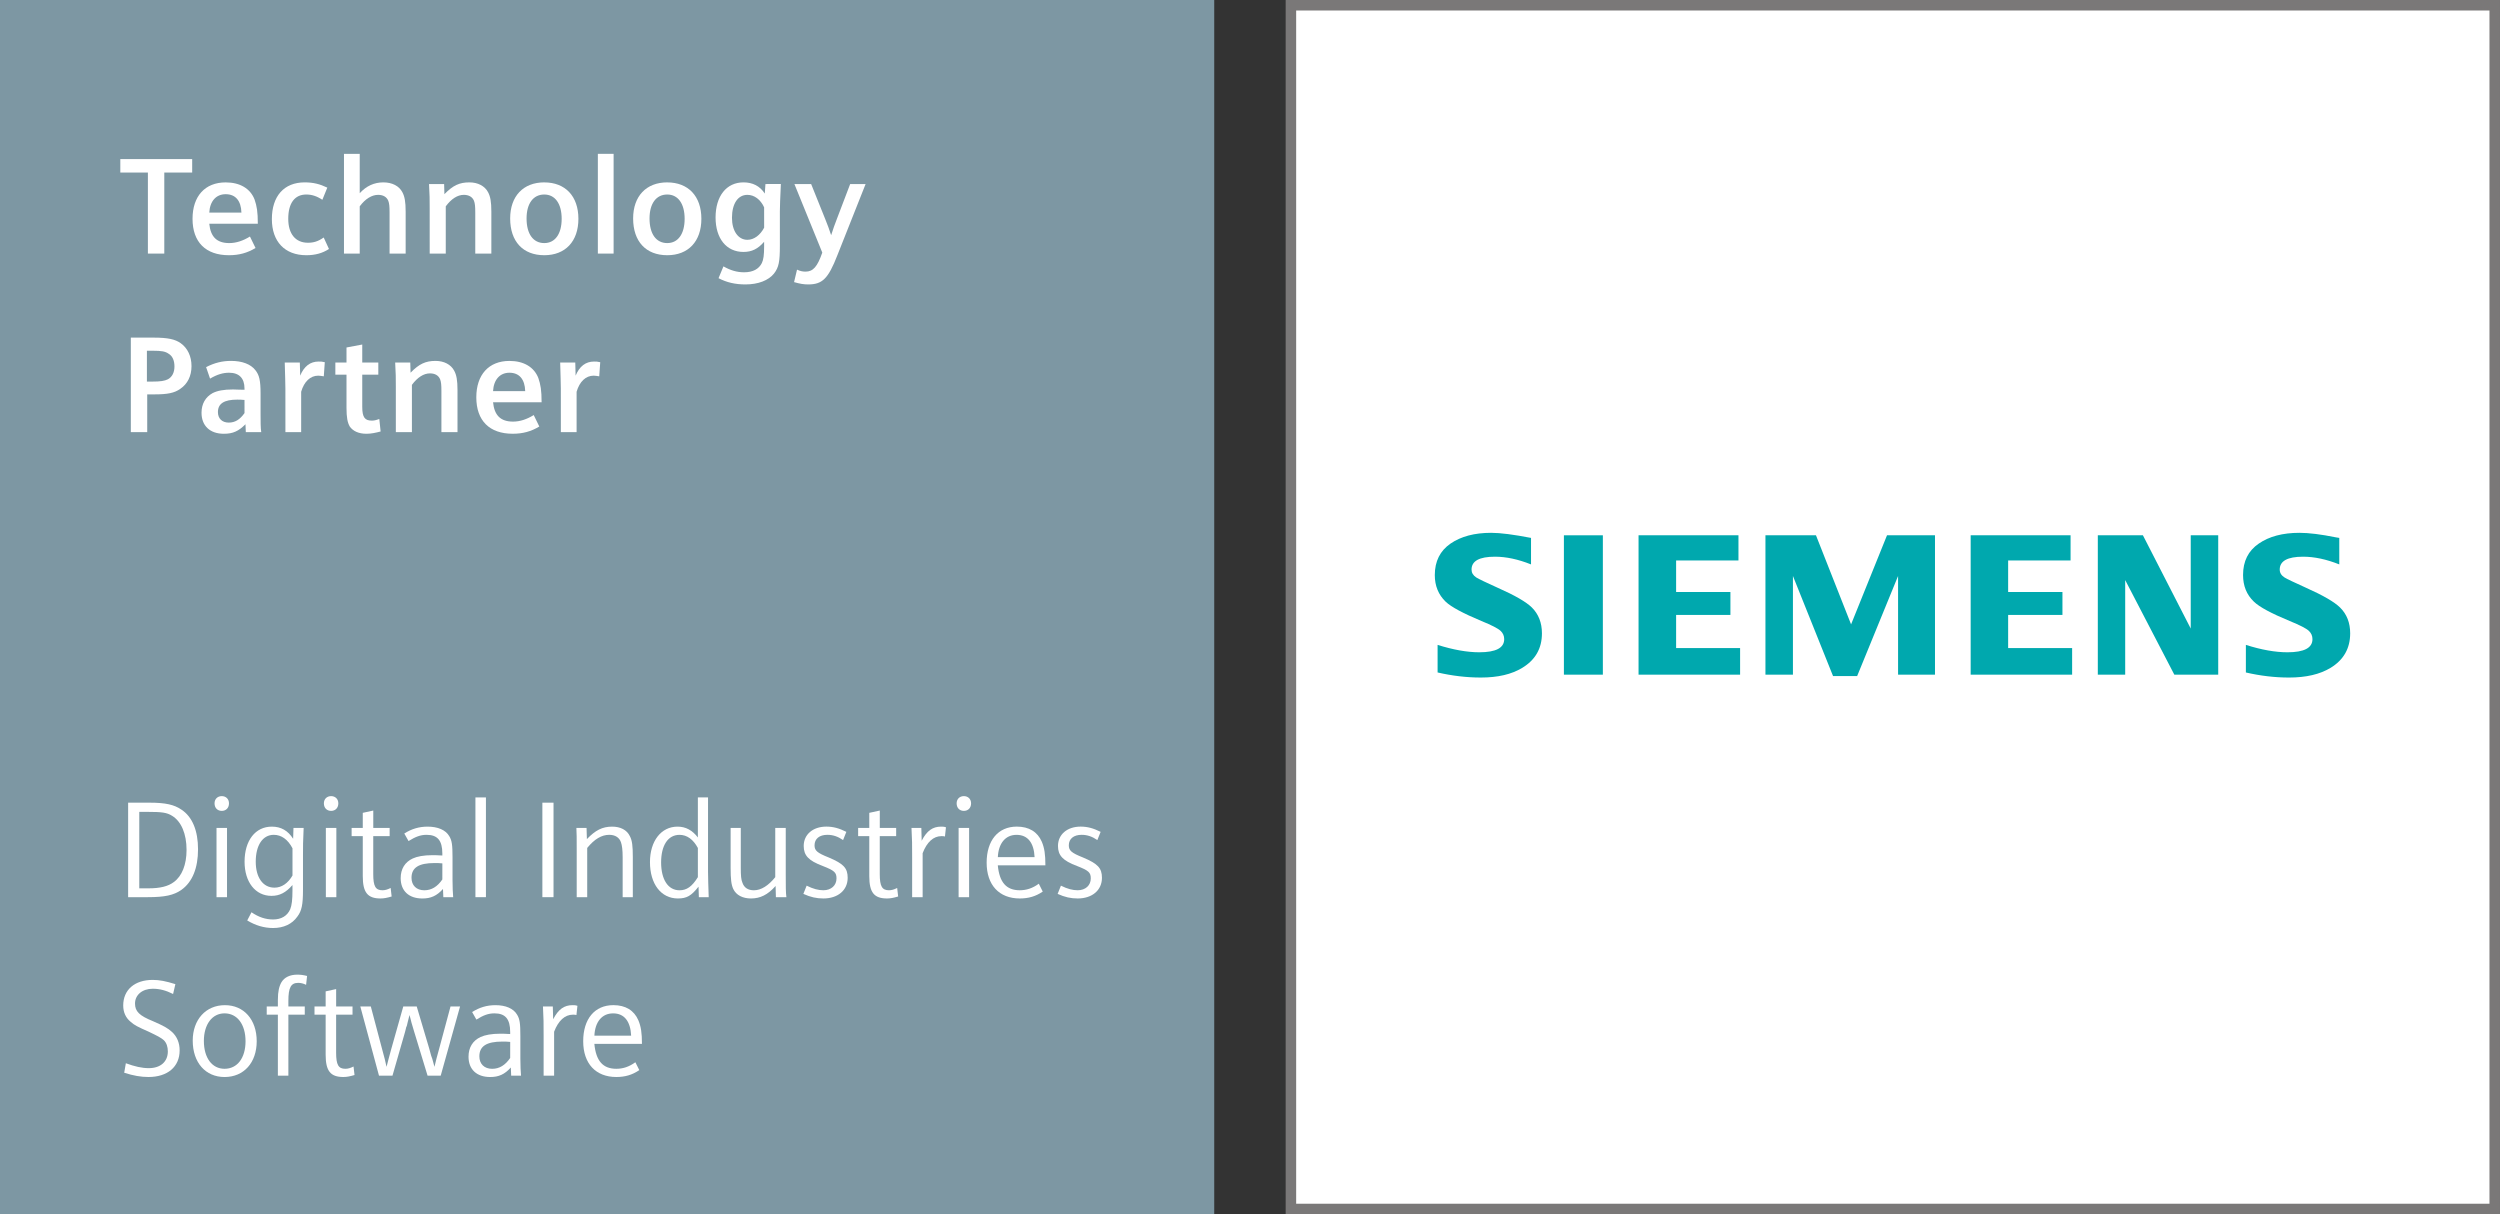 <?xml version="1.0" encoding="UTF-8" standalone="no"?>
<svg
   width="119.055pt"
   height="57.824pt"
   viewBox="0 0 119.055 57.824"
   version="1.2"
   id="svg333"
   xmlns:xlink="http://www.w3.org/1999/xlink"
   xmlns="http://www.w3.org/2000/svg"
   xmlns:svg="http://www.w3.org/2000/svg">
  <rect x="0" y="0" width="119.055" height="57.824" fill="#333333" stroke="none"/>
  <defs
     id="defs148">
    <g
       id="g104">
      <symbol
         overflow="visible"
         id="glyph0-0">
        <path
           style="stroke:none"
           d=""
           id="path2" />
      </symbol>
      <symbol
         overflow="visible"
         id="glyph0-1">
        <path
           style="stroke:none"
           d="M 1.375,0 H 2.156 V -3.859 H 3.484 V -4.5 H 0.062 v 0.641 H 1.375 Z m 0,0"
           id="path5" />
      </symbol>
      <symbol
         overflow="visible"
         id="glyph0-2">
        <path
           style="stroke:none"
           d="m 3.406,-1.422 c 0,-0.562 -0.047,-0.844 -0.156,-1.156 -0.203,-0.516 -0.688,-0.812 -1.375,-0.812 -0.984,0 -1.578,0.656 -1.578,1.734 0,1.109 0.625,1.734 1.734,1.734 0.484,0 0.875,-0.109 1.266,-0.344 L 3.031,-0.812 C 2.703,-0.609 2.375,-0.5 2.047,-0.5 1.453,-0.5 1.156,-0.797 1.094,-1.422 Z m -2.312,-0.531 C 1.125,-2.5 1.422,-2.828 1.875,-2.828 c 0.469,0 0.734,0.312 0.75,0.875 z m 0,0"
           id="path8" />
      </symbol>
      <symbol
         overflow="visible"
         id="glyph0-3">
        <path
           style="stroke:none"
           d="m 2.766,-0.766 c -0.266,0.188 -0.484,0.25 -0.75,0.25 -0.594,0 -0.938,-0.422 -0.938,-1.141 0,-0.75 0.312,-1.156 0.859,-1.156 0.266,0 0.5,0.078 0.766,0.25 L 2.938,-3.141 c -0.359,-0.172 -0.672,-0.25 -1.078,-0.25 -0.984,0 -1.562,0.656 -1.562,1.75 0,1.062 0.609,1.719 1.641,1.719 0.422,0 0.766,-0.094 1.078,-0.297 z m 0,0"
           id="path11" />
      </symbol>
      <symbol
         overflow="visible"
         id="glyph0-4">
        <path
           style="stroke:none"
           d="m 0.547,0 h 0.75 v -2.25 c 0.266,-0.359 0.578,-0.547 0.875,-0.547 0.234,0 0.406,0.094 0.484,0.281 0.047,0.125 0.062,0.266 0.062,0.562 V 0 h 0.766 v -2 c 0,-0.469 -0.047,-0.719 -0.156,-0.922 -0.156,-0.297 -0.484,-0.469 -0.906,-0.469 -0.438,0 -0.812,0.172 -1.125,0.516 V -4.75 h -0.75 z m 0,0"
           id="path14" />
      </symbol>
      <symbol
         overflow="visible"
         id="glyph0-5">
        <path
           style="stroke:none"
           d="M 0.547,0 H 1.312 v -2.25 c 0.266,-0.359 0.562,-0.547 0.859,-0.547 0.234,0 0.406,0.094 0.484,0.281 0.047,0.125 0.062,0.266 0.062,0.562 V 0 h 0.766 v -2 c 0,-0.469 -0.047,-0.719 -0.156,-0.922 -0.156,-0.297 -0.484,-0.469 -0.891,-0.469 -0.469,0 -0.781,0.141 -1.188,0.562 L 1.234,-3.312 h -0.719 c 0.031,0.531 0.031,0.719 0.031,1.156 z m 0,0"
           id="path17" />
      </symbol>
      <symbol
         overflow="visible"
         id="glyph0-6">
        <path
           style="stroke:none"
           d="m 1.922,-3.391 c -1,0 -1.625,0.656 -1.625,1.719 0,1.094 0.609,1.75 1.625,1.75 1,0 1.625,-0.656 1.625,-1.734 0,-1.078 -0.625,-1.734 -1.625,-1.734 z m 0,0.578 C 2.438,-2.812 2.75,-2.375 2.75,-1.656 2.75,-0.938 2.438,-0.5 1.922,-0.5 c -0.531,0 -0.844,-0.438 -0.844,-1.172 0,-0.703 0.312,-1.141 0.844,-1.141 z m 0,0"
           id="path20" />
      </symbol>
      <symbol
         overflow="visible"
         id="glyph0-7">
        <path
           style="stroke:none"
           d="m 0.547,0 h 0.75 v -4.75 h -0.75 z m 0,0"
           id="path23" />
      </symbol>
      <symbol
         overflow="visible"
         id="glyph0-8">
        <path
           style="stroke:none"
           d="m 2.672,-3.312 -0.031,0.453 C 2.406,-3.219 2.062,-3.391 1.625,-3.391 c -0.812,0 -1.328,0.656 -1.328,1.672 0,1 0.516,1.641 1.328,1.641 0.391,0 0.688,-0.141 0.984,-0.484 v 0.234 c 0,0.391 -0.031,0.625 -0.109,0.781 -0.141,0.281 -0.422,0.438 -0.844,0.438 C 1.312,0.891 1,0.797 0.672,0.609 L 0.438,1.172 C 0.828,1.375 1.234,1.469 1.719,1.469 2.328,1.469 2.812,1.281 3.078,0.953 3.312,0.656 3.359,0.375 3.359,-0.375 v -1.641 c 0,-0.344 0.016,-0.5 0.047,-1.297 z m -0.062,2.078 C 2.422,-0.875 2.125,-0.656 1.812,-0.656 c -0.438,0 -0.734,-0.422 -0.734,-1.047 0,-0.672 0.281,-1.094 0.734,-1.094 0.328,0 0.625,0.219 0.797,0.594 z m 0,0"
           id="path26" />
      </symbol>
      <symbol
         overflow="visible"
         id="glyph0-9">
        <path
           style="stroke:none"
           d="M 1.375,-0.047 C 1.141,0.625 0.938,0.859 0.578,0.859 c -0.125,0 -0.234,-0.016 -0.406,-0.094 L 0.031,1.359 C 0.312,1.438 0.484,1.469 0.703,1.469 1.375,1.469 1.656,1.203 2.094,0.078 L 3.438,-3.312 H 2.703 l -0.625,1.641 C 1.938,-1.297 1.922,-1.266 1.797,-0.875 1.688,-1.188 1.641,-1.344 1.516,-1.641 L 0.844,-3.312 H 0.047 Z m 0,0"
           id="path29" />
      </symbol>
      <symbol
         overflow="visible"
         id="glyph0-10">
        <path
           style="stroke:none"
           d=""
           id="path32" />
      </symbol>
      <symbol
         overflow="visible"
         id="glyph0-11">
        <path
           style="stroke:none"
           d="m 0.562,0 h 0.781 v -1.797 h 0.359 c 0.594,0 0.938,-0.062 1.219,-0.266 0.344,-0.234 0.531,-0.609 0.531,-1.078 C 3.453,-3.609 3.266,-4 2.938,-4.234 2.672,-4.422 2.328,-4.5 1.641,-4.5 H 0.562 Z M 1.328,-2.406 V -3.875 H 1.625 c 0.391,0 0.578,0.031 0.734,0.141 0.188,0.109 0.281,0.328 0.281,0.609 0,0.281 -0.109,0.5 -0.312,0.609 C 2.172,-2.438 1.969,-2.406 1.594,-2.406 Z m 0,0"
           id="path35" />
      </symbol>
      <symbol
         overflow="visible"
         id="glyph0-12">
        <path
           style="stroke:none"
           d="M 2.359,0 H 3.094 C 3.062,-0.172 3.062,-0.562 3.062,-0.844 v -0.984 c 0,-0.641 -0.062,-0.891 -0.25,-1.125 -0.219,-0.281 -0.625,-0.438 -1.156,-0.438 -0.422,0 -0.797,0.094 -1.188,0.297 l 0.188,0.547 C 1,-2.75 1.281,-2.828 1.562,-2.828 c 0.484,0 0.734,0.266 0.734,0.75 v 0.062 C 2,-2.016 1.891,-2.031 1.75,-2.031 c -0.453,0 -0.75,0.062 -0.969,0.172 -0.344,0.188 -0.531,0.516 -0.531,0.938 0,0.609 0.391,1 1.062,1 0.438,0 0.703,-0.125 1.031,-0.453 z m -0.062,-0.906 c -0.219,0.312 -0.453,0.453 -0.75,0.453 -0.312,0 -0.516,-0.188 -0.516,-0.5 0,-0.406 0.297,-0.594 0.922,-0.594 0.109,0 0.188,0 0.344,0.016 z m 0,0"
           id="path38" />
      </symbol>
      <symbol
         overflow="visible"
         id="glyph0-13">
        <path
           style="stroke:none"
           d="m 0.547,0 h 0.75 V -1.922 C 1.438,-2.406 1.734,-2.688 2.109,-2.688 c 0.094,0 0.141,0.016 0.266,0.031 l 0.047,-0.672 c -0.125,-0.031 -0.188,-0.031 -0.297,-0.031 -0.391,0 -0.688,0.219 -0.875,0.672 l -0.016,-0.625 h -0.719 c 0.016,0.594 0.031,1.016 0.031,1.25 z m 0,0"
           id="path41" />
      </symbol>
      <symbol
         overflow="visible"
         id="glyph0-14">
        <path
           style="stroke:none"
           d="m 0.719,-2.734 v 1.578 c 0,0.453 0.047,0.703 0.156,0.891 0.156,0.219 0.422,0.344 0.797,0.344 0.219,0 0.438,-0.047 0.672,-0.109 L 2.281,-0.625 c -0.172,0.062 -0.25,0.078 -0.359,0.078 -0.328,0 -0.453,-0.156 -0.453,-0.656 v -1.531 H 2.234 V -3.312 H 1.469 v -0.859 l -0.75,0.141 V -3.312 H 0.188 v 0.578 z m 0,0"
           id="path44" />
      </symbol>
      <symbol
         overflow="visible"
         id="glyph1-0">
        <path
           style="stroke:none"
           d=""
           id="path47" />
      </symbol>
      <symbol
         overflow="visible"
         id="glyph1-1">
        <path
           style="stroke:none"
           d="m 0.578,0 h 0.938 c 0.812,0 1.234,-0.094 1.594,-0.344 0.531,-0.375 0.797,-1.047 0.797,-1.938 0,-0.875 -0.266,-1.547 -0.797,-1.891 C 2.766,-4.406 2.359,-4.5 1.594,-4.5 H 0.578 Z m 0.531,-0.422 V -4.062 h 0.375 c 0.703,0 0.938,0.031 1.188,0.188 0.438,0.266 0.688,0.859 0.688,1.625 0,0.703 -0.219,1.25 -0.609,1.531 -0.266,0.203 -0.656,0.297 -1.188,0.297 z m 0,0"
           id="path50" />
      </symbol>
      <symbol
         overflow="visible"
         id="glyph1-2">
        <path
           style="stroke:none"
           d="m 0.562,0 h 0.5 v -3.297 h -0.5 z m 0.25,-4.812 c -0.203,0 -0.344,0.141 -0.344,0.344 0,0.219 0.141,0.359 0.344,0.359 0.203,0 0.344,-0.141 0.344,-0.359 0,-0.203 -0.141,-0.344 -0.344,-0.344 z m 0,0"
           id="path53" />
      </symbol>
      <symbol
         overflow="visible"
         id="glyph1-3">
        <path
           style="stroke:none"
           d="M 2.641,-3.297 2.625,-2.781 c -0.25,-0.391 -0.578,-0.578 -1.016,-0.578 -0.781,0 -1.297,0.656 -1.297,1.672 0,0.969 0.516,1.625 1.281,1.625 0.391,0 0.688,-0.156 1,-0.516 V -0.312 c 0,0.422 -0.031,0.703 -0.109,0.891 C 2.344,0.891 2.062,1.062 1.672,1.062 1.312,1.062 0.984,0.953 0.641,0.719 L 0.438,1.109 C 0.828,1.344 1.234,1.469 1.672,1.469 c 0.5,0 0.906,-0.188 1.156,-0.547 C 3.031,0.656 3.094,0.359 3.094,-0.344 V -2 c 0,-0.422 0,-0.625 0.031,-1.297 z M 2.594,-1.031 C 2.375,-0.656 2.078,-0.453 1.734,-0.453 1.188,-0.453 0.844,-0.938 0.844,-1.688 c 0,-0.781 0.328,-1.281 0.859,-1.281 0.359,0 0.672,0.219 0.891,0.641 z m 0,0"
           id="path56" />
      </symbol>
      <symbol
         overflow="visible"
         id="glyph1-4">
        <path
           style="stroke:none"
           d="M 0.734,-2.906 V -1 c 0,0.781 0.234,1.062 0.844,1.062 0.172,0 0.312,-0.031 0.531,-0.094 L 2.062,-0.438 c -0.156,0.078 -0.266,0.109 -0.391,0.109 -0.328,0 -0.438,-0.188 -0.438,-0.766 v -1.812 h 0.781 V -3.297 H 1.234 V -4.125 l -0.5,0.109 v 0.719 h -0.531 v 0.391 z m 0,0"
           id="path59" />
      </symbol>
      <symbol
         overflow="visible"
         id="glyph1-5">
        <path
           style="stroke:none"
           d="m 2.328,0 h 0.469 C 2.781,-0.234 2.766,-0.422 2.766,-0.812 v -1.078 c 0,-0.609 -0.031,-0.812 -0.156,-1.016 C 2.438,-3.203 2.062,-3.359 1.578,-3.359 1.172,-3.359 0.812,-3.25 0.469,-3.031 l 0.203,0.359 C 1,-2.875 1.234,-2.969 1.531,-2.969 c 0.516,0 0.75,0.266 0.75,0.891 v 0.094 C 1.984,-2 1.922,-2 1.812,-2 1.391,-2 1.078,-1.938 0.875,-1.844 c -0.375,0.172 -0.578,0.5 -0.578,0.938 0,0.609 0.391,0.969 1.031,0.969 0.406,0 0.688,-0.125 0.984,-0.453 z M 2.281,-0.844 C 2.047,-0.5 1.766,-0.328 1.422,-0.328 c -0.375,0 -0.609,-0.234 -0.609,-0.594 0,-0.484 0.344,-0.703 1.094,-0.703 0.141,0 0.219,0 0.375,0.016 z m 0,0"
           id="path62" />
      </symbol>
      <symbol
         overflow="visible"
         id="glyph1-6">
        <path
           style="stroke:none"
           d="m 0.562,0 h 0.5 v -4.75 h -0.5 z m 0,0"
           id="path65" />
      </symbol>
      <symbol
         overflow="visible"
         id="glyph1-7">
        <path
           style="stroke:none"
           d=""
           id="path68" />
      </symbol>
      <symbol
         overflow="visible"
         id="glyph1-8">
        <path
           style="stroke:none"
           d="m 0.578,0 h 0.531 v -4.5 h -0.531 z m 0,0"
           id="path71" />
      </symbol>
      <symbol
         overflow="visible"
         id="glyph1-9">
        <path
           style="stroke:none"
           d="m 0.562,0 h 0.5 v -2.344 c 0.344,-0.422 0.688,-0.625 1.047,-0.625 0.281,0 0.484,0.125 0.562,0.359 C 2.719,-2.469 2.75,-2.25 2.75,-1.906 V 0 h 0.484 v -1.906 c 0,-0.531 -0.031,-0.797 -0.141,-1 C 2.953,-3.203 2.641,-3.359 2.25,-3.359 c -0.469,0 -0.797,0.172 -1.203,0.594 L 1.031,-3.297 H 0.547 C 0.562,-3.078 0.562,-2.781 0.562,-2.219 Z m 0,0"
           id="path74" />
      </symbol>
      <symbol
         overflow="visible"
         id="glyph1-10">
        <path
           style="stroke:none"
           d="m 2.594,-4.75 v 1.906 C 2.328,-3.188 2.016,-3.359 1.625,-3.359 c -0.781,0 -1.312,0.688 -1.312,1.688 C 0.312,-0.625 0.844,0.062 1.641,0.062 2.062,0.062 2.281,-0.062 2.625,-0.5 L 2.641,0 h 0.469 C 3.094,-0.516 3.078,-0.922 3.078,-1.203 V -4.75 Z m 0,3.797 c -0.281,0.453 -0.531,0.625 -0.875,0.625 -0.547,0 -0.875,-0.516 -0.875,-1.328 0,-0.812 0.328,-1.312 0.875,-1.312 0.359,0 0.656,0.219 0.875,0.625 z m 0,0"
           id="path77" />
      </symbol>
      <symbol
         overflow="visible"
         id="glyph1-11">
        <path
           style="stroke:none"
           d="m 3.172,-3.297 h -0.5 v 2.344 C 2.344,-0.547 2,-0.328 1.656,-0.328 1.375,-0.328 1.188,-0.453 1.109,-0.688 1.047,-0.828 1.031,-1.031 1.031,-1.391 v -1.906 H 0.547 v 1.906 c 0,0.531 0.031,0.797 0.125,1 C 0.812,-0.094 1.125,0.062 1.516,0.062 c 0.438,0 0.797,-0.172 1.172,-0.594 L 2.703,0 h 0.5 c -0.031,-0.219 -0.031,-0.516 -0.031,-1.078 z m 0,0"
           id="path80" />
      </symbol>
      <symbol
         overflow="visible"
         id="glyph1-12">
        <path
           style="stroke:none"
           d="M 0.312,-0.156 C 0.656,0 0.938,0.062 1.266,0.062 c 0.688,0 1.156,-0.391 1.156,-0.984 0,-0.469 -0.203,-0.672 -0.906,-0.969 C 0.969,-2.109 0.844,-2.219 0.844,-2.469 c 0,-0.312 0.234,-0.5 0.609,-0.5 0.266,0 0.5,0.078 0.75,0.25 l 0.156,-0.391 c -0.344,-0.172 -0.625,-0.25 -0.953,-0.25 -0.641,0 -1.078,0.375 -1.078,0.922 0,0.453 0.234,0.703 0.906,0.953 0.562,0.219 0.656,0.312 0.656,0.594 0,0.328 -0.25,0.562 -0.625,0.562 -0.234,0 -0.484,-0.062 -0.797,-0.219 z m 0,0"
           id="path83" />
      </symbol>
      <symbol
         overflow="visible"
         id="glyph1-13">
        <path
           style="stroke:none"
           d="m 0.578,0 h 0.5 V -2.094 C 1.281,-2.625 1.594,-2.906 1.969,-2.906 c 0.078,0 0.109,0 0.172,0.016 l 0.047,-0.438 c -0.094,-0.031 -0.156,-0.031 -0.234,-0.031 -0.391,0 -0.672,0.188 -0.922,0.672 L 1.016,-3.297 h -0.469 c 0.031,0.578 0.031,0.781 0.031,1.422 z m 0,0"
           id="path86" />
      </symbol>
      <symbol
         overflow="visible"
         id="glyph1-14">
        <path
           style="stroke:none"
           d="m 3.109,-1.516 c 0,-0.531 -0.047,-0.828 -0.172,-1.125 -0.203,-0.469 -0.609,-0.719 -1.188,-0.719 -0.891,0 -1.438,0.656 -1.438,1.719 0,1.062 0.594,1.703 1.578,1.703 0.406,0 0.75,-0.094 1.094,-0.328 l -0.188,-0.375 c -0.297,0.219 -0.594,0.312 -0.906,0.312 -0.641,0 -0.969,-0.375 -1.047,-1.188 z M 0.844,-1.906 c 0.031,-0.656 0.359,-1.062 0.891,-1.062 0.531,0 0.828,0.375 0.859,1.062 z m 0,0"
           id="path89" />
      </symbol>
      <symbol
         overflow="visible"
         id="glyph1-15">
        <path
           style="stroke:none"
           d="M 0.391,-0.141 C 0.828,0 1.188,0.062 1.547,0.062 c 0.906,0 1.484,-0.484 1.484,-1.266 0,-0.359 -0.125,-0.656 -0.359,-0.875 C 2.469,-2.266 2.266,-2.375 1.766,-2.594 1.109,-2.859 0.906,-3.062 0.906,-3.438 c 0,-0.406 0.344,-0.703 0.844,-0.703 0.328,0 0.625,0.078 0.969,0.25 l 0.109,-0.469 C 2.375,-4.5 2.078,-4.562 1.75,-4.562 c -0.859,0 -1.406,0.469 -1.406,1.219 0,0.328 0.125,0.594 0.359,0.781 0.172,0.156 0.328,0.234 0.859,0.469 0.422,0.203 0.578,0.281 0.719,0.406 0.125,0.125 0.188,0.312 0.188,0.531 0,0.484 -0.344,0.797 -0.906,0.797 -0.328,0 -0.672,-0.078 -1.094,-0.234 z m 0,0"
           id="path92" />
      </symbol>
      <symbol
         overflow="visible"
         id="glyph1-16">
        <path
           style="stroke:none"
           d="m 1.844,-3.359 c -0.906,0 -1.531,0.688 -1.531,1.688 0,1.047 0.609,1.734 1.516,1.734 0.922,0 1.531,-0.688 1.531,-1.703 0,-1.031 -0.609,-1.719 -1.516,-1.719 z M 1.828,-2.969 c 0.609,0 1,0.531 1,1.328 0,0.797 -0.391,1.312 -1,1.312 -0.594,0 -0.984,-0.516 -0.984,-1.328 0,-0.781 0.391,-1.312 0.984,-1.312 z m 0,0"
           id="path95" />
      </symbol>
      <symbol
         overflow="visible"
         id="glyph1-17">
        <path
           style="stroke:none"
           d="m 0.734,0 h 0.5 v -2.906 h 0.781 V -3.297 H 1.234 V -3.562 c 0,-0.641 0.125,-0.859 0.469,-0.859 0.125,0 0.25,0.031 0.375,0.094 L 2.125,-4.75 C 1.938,-4.797 1.812,-4.812 1.656,-4.812 c -0.344,0 -0.609,0.125 -0.75,0.359 -0.109,0.188 -0.172,0.438 -0.172,0.844 v 0.312 h -0.531 v 0.391 h 0.531 z m 0,0"
           id="path98" />
      </symbol>
      <symbol
         overflow="visible"
         id="glyph1-18">
        <path
           style="stroke:none"
           d="M 1.078,0 H 1.719 L 2.312,-2.062 c 0.016,-0.078 0.047,-0.156 0.062,-0.25 0.031,-0.047 0.047,-0.125 0.062,-0.203 0.016,-0.078 0.047,-0.188 0.094,-0.375 l 0.047,0.172 c 0.016,0.062 0.031,0.125 0.047,0.188 0.031,0.094 0.062,0.203 0.125,0.422 L 3.391,0 h 0.625 L 4.938,-3.297 H 4.484 L 3.938,-1.266 C 3.812,-0.812 3.812,-0.812 3.719,-0.422 3.703,-0.5 3.672,-0.578 3.656,-0.656 3.625,-0.781 3.609,-0.828 3.562,-0.953 l -0.094,-0.344 -0.594,-2 H 2.234 L 1.656,-1.25 c -0.125,0.453 -0.125,0.469 -0.219,0.828 -0.078,-0.344 -0.078,-0.359 -0.203,-0.812 L 0.688,-3.297 h -0.5 z m 0,0"
           id="path101" />
      </symbol>
    </g>
    <clipPath
       id="clip1">
      <path
         d="M 96.66,53.719 H 102 v 7.086 h -5.34 z m 0,0"
         id="path106" />
    </clipPath>
    <clipPath
       id="clip2">
      <path
         d="m 102,53.719 h 3 v 7.086 h -3 z m 0,0"
         id="path109" />
    </clipPath>
    <clipPath
       id="clip3">
      <path
         d="m 106,53.719 h 6 v 7.086 h -6 z m 0,0"
         id="path112" />
    </clipPath>
    <clipPath
       id="clip4">
      <path
         d="m 112,53.719 h 9 v 7.086 h -9 z m 0,0"
         id="path115" />
    </clipPath>
    <clipPath
       id="clip5">
      <path
         d="m 122,53.719 h 5 v 7.086 h -5 z m 0,0"
         id="path118" />
    </clipPath>
    <clipPath
       id="clip6">
      <path
         d="m 128,53.719 h 6 v 7.086 h -6 z m 0,0"
         id="path121" />
    </clipPath>
    <clipPath
       id="clip7">
      <path
         d="m 135,53.719 h 5.316 v 7.086 H 135 Z m 0,0"
         id="path124" />
    </clipPath>
    <clipPath
       id="clip8">
      <path
         d="M 96.66,53.719 H 102 v 7.086 h -5.34 z m 0,0"
         id="path127" />
    </clipPath>
    <clipPath
       id="clip9">
      <path
         d="m 102,53.719 h 3 v 7.086 h -3 z m 0,0"
         id="path130" />
    </clipPath>
    <clipPath
       id="clip10">
      <path
         d="m 106,53.719 h 6 v 7.086 h -6 z m 0,0"
         id="path133" />
    </clipPath>
    <clipPath
       id="clip11">
      <path
         d="m 112,53.719 h 9 v 7.086 h -9 z m 0,0"
         id="path136" />
    </clipPath>
    <clipPath
       id="clip12">
      <path
         d="m 122,53.719 h 6 v 7.086 h -6 z m 0,0"
         id="path139" />
    </clipPath>
    <clipPath
       id="clip13">
      <path
         d="m 128,53.719 h 6 v 7.086 h -6 z m 0,0"
         id="path142" />
    </clipPath>
    <clipPath
       id="clip14">
      <path
         d="m 135,53.719 h 5.316 v 7.086 H 135 Z m 0,0"
         id="path145" />
    </clipPath>
  </defs>
  <g
     id="surface2334"
     transform="translate(-28.348,-28.352)">
    <path
       style="fill:#7d97a3;fill-opacity:1;fill-rule:nonzero;stroke:none"
       d="M 28.348,86.176 H 86.172 V 28.352 H 28.348 Z m 0,0"
       id="path150" />
    <g
       style="fill:#ffffff;fill-opacity:1"
       id="g154">
      <use
         xlink:href="#glyph0-1"
         x="34.016"
         y="40.428"
         id="use152"
         width="100%"
         height="100%" />
    </g>
    <g
       style="fill:#ffffff;fill-opacity:1"
       id="g160">
      <use
         xlink:href="#glyph0-2"
         x="37.22"
         y="40.428"
         id="use156"
         width="100%"
         height="100%" />
      <use
         xlink:href="#glyph0-3"
         x="40.997"
         y="40.428"
         id="use158"
         width="100%"
         height="100%" />
    </g>
    <g
       style="fill:#ffffff;fill-opacity:1"
       id="g176">
      <use
         xlink:href="#glyph0-4"
         x="44.182"
         y="40.428"
         id="use162"
         width="100%"
         height="100%" />
      <use
         xlink:href="#glyph0-5"
         x="48.264"
         y="40.428"
         id="use164"
         width="100%"
         height="100%" />
      <use
         xlink:href="#glyph0-6"
         x="52.346"
         y="40.428"
         id="use166"
         width="100%"
         height="100%" />
      <use
         xlink:href="#glyph0-7"
         x="56.272"
         y="40.428"
         id="use168"
         width="100%"
         height="100%" />
      <use
         xlink:href="#glyph0-6"
         x="58.202"
         y="40.428"
         id="use170"
         width="100%"
         height="100%" />
      <use
         xlink:href="#glyph0-8"
         x="62.128"
         y="40.428"
         id="use172"
         width="100%"
         height="100%" />
      <use
         xlink:href="#glyph0-9"
         x="66.132"
         y="40.428"
         id="use174"
         width="100%"
         height="100%" />
    </g>
    <g
       style="fill:#ffffff;fill-opacity:1"
       id="g180">
      <use
         xlink:href="#glyph0-10"
         x="69.623"
         y="40.428"
         id="use178"
         width="100%"
         height="100%" />
    </g>
    <g
       style="fill:#ffffff;fill-opacity:1"
       id="g188">
      <use
         xlink:href="#glyph0-11"
         x="34.016"
         y="48.93"
         id="use182"
         width="100%"
         height="100%" />
      <use
         xlink:href="#glyph0-12"
         x="37.695"
         y="48.93"
         id="use184"
         width="100%"
         height="100%" />
      <use
         xlink:href="#glyph0-13"
         x="41.393"
         y="48.93"
         id="use186"
         width="100%"
         height="100%" />
    </g>
    <g
       style="fill:#ffffff;fill-opacity:1"
       id="g198">
      <use
         xlink:href="#glyph0-14"
         x="44.13"
         y="48.93"
         id="use190"
         width="100%"
         height="100%" />
      <use
         xlink:href="#glyph0-5"
         x="46.652"
         y="48.93"
         id="use192"
         width="100%"
         height="100%" />
      <use
         xlink:href="#glyph0-2"
         x="50.734"
         y="48.93"
         id="use194"
         width="100%"
         height="100%" />
      <use
         xlink:href="#glyph0-13"
         x="54.51"
         y="48.93"
         id="use196"
         width="100%"
         height="100%" />
    </g>
    <path
       style="fill:#ffffff;fill-opacity:1;fill-rule:nonzero;stroke:none"
       d="M 89.824,85.926 H 147.152 V 28.602 H 89.824 Z m 0,0"
       id="path200" />
    <g
       clip-path="url(#clip1)"
       clip-rule="nonzero"
       id="g204">
      <path
         style="fill:#ffffff;fill-opacity:1;fill-rule:evenodd;stroke:none"
         d="m 97.449,54.27 c -0.488,0.336 -0.734,0.828 -0.734,1.469 0,0.496 0.168,0.914 0.504,1.238 0.258,0.25 0.828,0.555 1.695,0.91 0.496,0.207 0.797,0.363 0.918,0.477 0.125,0.113 0.187,0.258 0.187,0.426 0,0.441 -0.414,0.664 -1.227,0.664 -0.562,0 -1.219,-0.113 -1.945,-0.34 v 1.23 c 0.676,0.156 1.355,0.234 2.02,0.234 0.797,0 1.453,-0.152 1.953,-0.453 0.609,-0.371 0.918,-0.914 0.918,-1.613 0,-0.488 -0.156,-0.891 -0.465,-1.199 -0.266,-0.262 -0.805,-0.574 -1.609,-0.93 -0.57,-0.258 -0.906,-0.422 -1.035,-0.5 -0.16,-0.105 -0.242,-0.242 -0.242,-0.406 0,-0.434 0.387,-0.652 1.152,-0.652 0.52,0 1.082,0.117 1.684,0.352 V 54 c -0.809,-0.156 -1.438,-0.234 -1.863,-0.234 -0.781,0 -1.426,0.168 -1.91,0.504"
         id="path202" />
    </g>
    <g
       clip-path="url(#clip2)"
       clip-rule="nonzero"
       id="g208">
      <path
         style="fill:#ffffff;fill-opacity:1;fill-rule:evenodd;stroke:none"
         d="m 102.863,60.441 h 1.777 v -6.559 h -1.777 z m 0,0"
         id="path206" />
    </g>
    <g
       clip-path="url(#clip3)"
       clip-rule="nonzero"
       id="g212">
      <path
         style="fill:#ffffff;fill-opacity:1;fill-rule:evenodd;stroke:none"
         d="m 106.418,53.883 v 6.559 h 4.758 v -1.188 h -3.008 c -0.019,0 -0.039,-0.02 -0.039,-0.039 v -1.578 c 0,-0.02 0.019,-0.035 0.039,-0.035 h 2.547 V 56.582 h -2.547 c -0.019,0 -0.039,-0.02 -0.039,-0.039 v -1.5 c 0,-0.02 0.019,-0.039 0.039,-0.039 0,0 2.855,0 2.93,0 v -1.121 z m 0,0"
         id="path210" />
    </g>
    <g
       clip-path="url(#clip4)"
       clip-rule="nonzero"
       id="g216">
      <path
         style="fill:#ffffff;fill-opacity:1;fill-rule:evenodd;stroke:none"
         d="m 118.238,53.883 c -0.019,0.047 -1.703,4.215 -1.703,4.215 -0.008,0.016 -0.019,0.023 -0.035,0.023 -0.016,0 -0.031,-0.008 -0.039,-0.023 0,0 -1.641,-4.168 -1.66,-4.215 h -2.34 v 6.559 h 1.23 V 55.781 c 0,-0.02 0.012,-0.035 0.031,-0.039 0.019,-0.004 0.035,0.008 0.043,0.023 0,0 1.883,4.699 1.898,4.746 h 1.102 c 0.016,-0.047 1.934,-4.746 1.934,-4.746 0.008,-0.016 0.027,-0.027 0.043,-0.023 0.019,0.004 0.031,0.02 0.031,0.039 v 4.66 h 1.684 v -6.559 z m 0,0"
         id="path214" />
    </g>
    <g
       clip-path="url(#clip5)"
       clip-rule="nonzero"
       id="g220">
      <path
         style="fill:#ffffff;fill-opacity:1;fill-rule:evenodd;stroke:none"
         d="m 122.234,53.883 v 6.559 h 4.754 v -1.188 h -3.004 c -0.023,0 -0.039,-0.02 -0.039,-0.039 v -1.578 c 0,-0.02 0.016,-0.035 0.039,-0.035 h 2.543 V 56.582 h -2.543 c -0.023,0 -0.039,-0.02 -0.039,-0.039 v -1.5 c 0,-0.02 0.016,-0.039 0.039,-0.039 0,0 2.855,0 2.93,0 v -1.121 z m 0,0"
         id="path218" />
    </g>
    <g
       clip-path="url(#clip6)"
       clip-rule="nonzero"
       id="g224">
      <path
         style="fill:#ffffff;fill-opacity:1;fill-rule:evenodd;stroke:none"
         d="m 132.715,53.883 v 4.402 c 0,0.02 -0.012,0.035 -0.027,0.039 -0.019,0.004 -0.035,-0.004 -0.043,-0.02 0,0 -2.25,-4.383 -2.27,-4.422 h -2.086 v 6.559 h 1.227 V 55.977 c 0,-0.016 0.016,-0.031 0.031,-0.035 0.016,-0.004 0.035,0.004 0.043,0.02 0,0 2.309,4.441 2.328,4.48 h 2.027 v -6.559 z m 0,0"
         id="path222" />
    </g>
    <g
       clip-path="url(#clip7)"
       clip-rule="nonzero"
       id="g228">
      <path
         style="fill:#ffffff;fill-opacity:1;fill-rule:evenodd;stroke:none"
         d="m 135.938,54.27 c -0.484,0.336 -0.734,0.828 -0.734,1.465 0,0.504 0.172,0.922 0.504,1.242 0.262,0.254 0.836,0.559 1.699,0.91 0.496,0.207 0.801,0.363 0.922,0.477 0.121,0.117 0.18,0.258 0.18,0.426 0,0.441 -0.41,0.664 -1.227,0.664 -0.566,0 -1.223,-0.113 -1.941,-0.34 v 1.23 c 0.676,0.156 1.355,0.234 2.02,0.234 0.797,0 1.453,-0.152 1.957,-0.453 0.605,-0.371 0.914,-0.914 0.914,-1.613 0,-0.488 -0.156,-0.891 -0.469,-1.199 -0.266,-0.258 -0.805,-0.574 -1.602,-0.93 -0.578,-0.258 -0.918,-0.422 -1.039,-0.5 -0.164,-0.105 -0.246,-0.242 -0.246,-0.406 0,-0.434 0.387,-0.652 1.152,-0.652 0.52,0 1.086,0.117 1.684,0.352 V 54 c -0.043,-0.004 -0.133,-0.023 -0.133,-0.023 -0.703,-0.141 -1.285,-0.211 -1.73,-0.211 -0.781,0 -1.426,0.168 -1.91,0.504"
         id="path226" />
    </g>
    <g
       clip-path="url(#clip8)"
       clip-rule="nonzero"
       id="g232">
      <path
         style="fill:#00a8ae;fill-opacity:1;fill-rule:evenodd;stroke:none"
         d="m 96.809,60.375 v -1.312 c 0.746,0.234 1.41,0.352 1.984,0.352 0.793,0 1.188,-0.207 1.188,-0.625 0,-0.16 -0.059,-0.289 -0.172,-0.395 C 99.688,58.281 99.387,58.125 98.898,57.926 98.027,57.562 97.457,57.258 97.191,57.004 96.848,56.672 96.676,56.25 96.676,55.738 c 0,-0.656 0.25,-1.156 0.75,-1.5 0.496,-0.34 1.137,-0.512 1.934,-0.512 0.438,0 1.07,0.082 1.898,0.242 v 1.262 c -0.617,-0.246 -1.188,-0.367 -1.715,-0.367 -0.746,0 -1.117,0.203 -1.117,0.613 0,0.152 0.074,0.277 0.223,0.375 0.125,0.078 0.469,0.242 1.031,0.496 0.813,0.359 1.352,0.672 1.621,0.938 0.316,0.316 0.477,0.727 0.477,1.227 0,0.719 -0.312,1.266 -0.938,1.645 -0.508,0.309 -1.164,0.461 -1.969,0.461 -0.684,0 -1.371,-0.082 -2.062,-0.242"
         id="path230" />
    </g>
    <g
       clip-path="url(#clip9)"
       clip-rule="nonzero"
       id="g236">
      <path
         style="fill:#00a8ae;fill-opacity:1;fill-rule:evenodd;stroke:none"
         d="m 102.824,53.844 h 1.855 v 6.637 h -1.855 z m 0,0"
         id="path234" />
    </g>
    <g
       clip-path="url(#clip10)"
       clip-rule="nonzero"
       id="g240">
      <path
         style="fill:#00a8ae;fill-opacity:1;fill-rule:evenodd;stroke:none"
         d="M 106.379,60.48 V 53.844 h 4.758 v 1.199 h -2.969 v 1.5 h 2.586 v 1.094 h -2.586 v 1.578 h 3.047 v 1.266 z m 0,0"
         id="path238" />
    </g>
    <g
       clip-path="url(#clip11)"
       clip-rule="nonzero"
       id="g244">
      <path
         style="fill:#00a8ae;fill-opacity:1;fill-rule:evenodd;stroke:none"
         d="M 112.422,60.48 V 53.844 h 2.406 l 1.672,4.242 1.711,-4.242 h 2.285 v 6.637 h -1.758 V 55.781 l -1.949,4.766 h -1.148 l -1.91,-4.766 v 4.699 z m 0,0"
         id="path242" />
    </g>
    <g
       clip-path="url(#clip12)"
       clip-rule="nonzero"
       id="g248">
      <path
         style="fill:#00a8ae;fill-opacity:1;fill-rule:evenodd;stroke:none"
         d="M 122.195,60.48 V 53.844 h 4.758 v 1.199 h -2.973 v 1.5 h 2.586 v 1.094 h -2.586 v 1.578 h 3.047 v 1.266 z m 0,0"
         id="path246" />
    </g>
    <g
       clip-path="url(#clip13)"
       clip-rule="nonzero"
       id="g252">
      <path
         style="fill:#00a8ae;fill-opacity:1;fill-rule:evenodd;stroke:none"
         d="M 128.25,60.48 V 53.844 h 2.148 l 2.277,4.441 V 53.844 h 1.309 v 6.637 h -2.09 l -2.34,-4.504 v 4.504 z m 0,0"
         id="path250" />
    </g>
    <g
       clip-path="url(#clip14)"
       clip-rule="nonzero"
       id="g256">
      <path
         style="fill:#00a8ae;fill-opacity:1;fill-rule:evenodd;stroke:none"
         d="m 135.301,60.375 v -1.312 c 0.738,0.234 1.398,0.352 1.98,0.352 0.793,0 1.191,-0.207 1.191,-0.625 0,-0.16 -0.059,-0.289 -0.172,-0.395 -0.117,-0.113 -0.422,-0.27 -0.91,-0.469 -0.871,-0.359 -1.441,-0.664 -1.707,-0.922 -0.348,-0.332 -0.516,-0.754 -0.516,-1.27 0,-0.652 0.246,-1.152 0.75,-1.496 0.492,-0.34 1.137,-0.512 1.934,-0.512 0.445,0 1.023,0.07 1.734,0.215 l 0.164,0.027 v 1.262 c -0.617,-0.246 -1.191,-0.367 -1.723,-0.367 -0.742,0 -1.113,0.203 -1.113,0.613 0,0.152 0.074,0.277 0.227,0.375 0.117,0.074 0.465,0.238 1.035,0.496 0.805,0.359 1.344,0.672 1.613,0.938 0.32,0.316 0.48,0.727 0.48,1.227 0,0.719 -0.312,1.266 -0.934,1.645 -0.512,0.309 -1.168,0.461 -1.977,0.461 -0.684,0 -1.367,-0.082 -2.059,-0.242"
         id="path254" />
    </g>
    <path
       style="fill:none;stroke:#7a7878;stroke-width:0.5;stroke-linecap:butt;stroke-linejoin:miter;stroke-miterlimit:4;stroke-opacity:1"
       d="M 89.824,28.597 H 147.152 V 85.921 H 89.824 Z m 0,0"
       transform="matrix(1,0,0,-1,0,114.523)"
       id="path258" />
    <g
       style="fill:#ffffff;fill-opacity:1"
       id="g270">
      <use
         xlink:href="#glyph1-1"
         x="33.872"
         y="71.077"
         id="use260"
         width="100%"
         height="100%" />
      <use
         xlink:href="#glyph1-2"
         x="38.097"
         y="71.077"
         id="use262"
         width="100%"
         height="100%" />
      <use
         xlink:href="#glyph1-3"
         x="39.683"
         y="71.077"
         id="use264"
         width="100%"
         height="100%" />
      <use
         xlink:href="#glyph1-2"
         x="43.304"
         y="71.077"
         id="use266"
         width="100%"
         height="100%" />
      <use
         xlink:href="#glyph1-4"
         x="44.89"
         y="71.077"
         id="use268"
         width="100%"
         height="100%" />
    </g>
    <g
       style="fill:#ffffff;fill-opacity:1"
       id="g288">
      <use
         xlink:href="#glyph1-5"
         x="47.132"
         y="71.077"
         id="use272"
         width="100%"
         height="100%" />
      <use
         xlink:href="#glyph1-6"
         x="50.427"
         y="71.077"
         id="use274"
         width="100%"
         height="100%" />
      <use
         xlink:href="#glyph1-7"
         x="52.013"
         y="71.077"
         id="use276"
         width="100%"
         height="100%" />
      <use
         xlink:href="#glyph1-8"
         x="53.599"
         y="71.077"
         id="use278"
         width="100%"
         height="100%" />
      <use
         xlink:href="#glyph1-9"
         x="55.25"
         y="71.077"
         id="use280"
         width="100%"
         height="100%" />
      <use
         xlink:href="#glyph1-10"
         x="58.988"
         y="71.077"
         id="use282"
         width="100%"
         height="100%" />
      <use
         xlink:href="#glyph1-11"
         x="62.595"
         y="71.077"
         id="use284"
         width="100%"
         height="100%" />
      <use
         xlink:href="#glyph1-12"
         x="66.294"
         y="71.077"
         id="use286"
         width="100%"
         height="100%" />
    </g>
    <g
       style="fill:#ffffff;fill-opacity:1"
       id="g294">
      <use
         xlink:href="#glyph1-4"
         x="69.011"
         y="71.077"
         id="use290"
         width="100%"
         height="100%" />
      <use
         xlink:href="#glyph1-13"
         x="71.208"
         y="71.077"
         id="use292"
         width="100%"
         height="100%" />
    </g>
    <g
       style="fill:#ffffff;fill-opacity:1"
       id="g302">
      <use
         xlink:href="#glyph1-2"
         x="73.437"
         y="71.077"
         id="use296"
         width="100%"
         height="100%" />
      <use
         xlink:href="#glyph1-14"
         x="75.023"
         y="71.077"
         id="use298"
         width="100%"
         height="100%" />
      <use
         xlink:href="#glyph1-12"
         x="78.403"
         y="71.077"
         id="use300"
         width="100%"
         height="100%" />
    </g>
    <g
       style="fill:#ffffff;fill-opacity:1"
       id="g306">
      <use
         xlink:href="#glyph1-7"
         x="81.14"
         y="71.077"
         id="use304"
         width="100%"
         height="100%" />
    </g>
    <g
       style="fill:#ffffff;fill-opacity:1"
       id="g314">
      <use
         xlink:href="#glyph1-15"
         x="33.872"
         y="79.579"
         id="use308"
         width="100%"
         height="100%" />
      <use
         xlink:href="#glyph1-16"
         x="37.213"
         y="79.579"
         id="use310"
         width="100%"
         height="100%" />
      <use
         xlink:href="#glyph1-17"
         x="40.847"
         y="79.579"
         id="use312"
         width="100%"
         height="100%" />
    </g>
    <g
       style="fill:#ffffff;fill-opacity:1"
       id="g320">
      <use
         xlink:href="#glyph1-4"
         x="43.122"
         y="79.579"
         id="use316"
         width="100%"
         height="100%" />
      <use
         xlink:href="#glyph1-18"
         x="45.319"
         y="79.579"
         id="use318"
         width="100%"
         height="100%" />
    </g>
    <g
       style="fill:#ffffff;fill-opacity:1"
       id="g326">
      <use
         xlink:href="#glyph1-5"
         x="50.363"
         y="79.579"
         id="use322"
         width="100%"
         height="100%" />
      <use
         xlink:href="#glyph1-13"
         x="53.658"
         y="79.579"
         id="use324"
         width="100%"
         height="100%" />
    </g>
    <g
       style="fill:#ffffff;fill-opacity:1"
       id="g330">
      <use
         xlink:href="#glyph1-14"
         x="55.81"
         y="79.579"
         id="use328"
         width="100%"
         height="100%" />
    </g>
  </g>
</svg>
